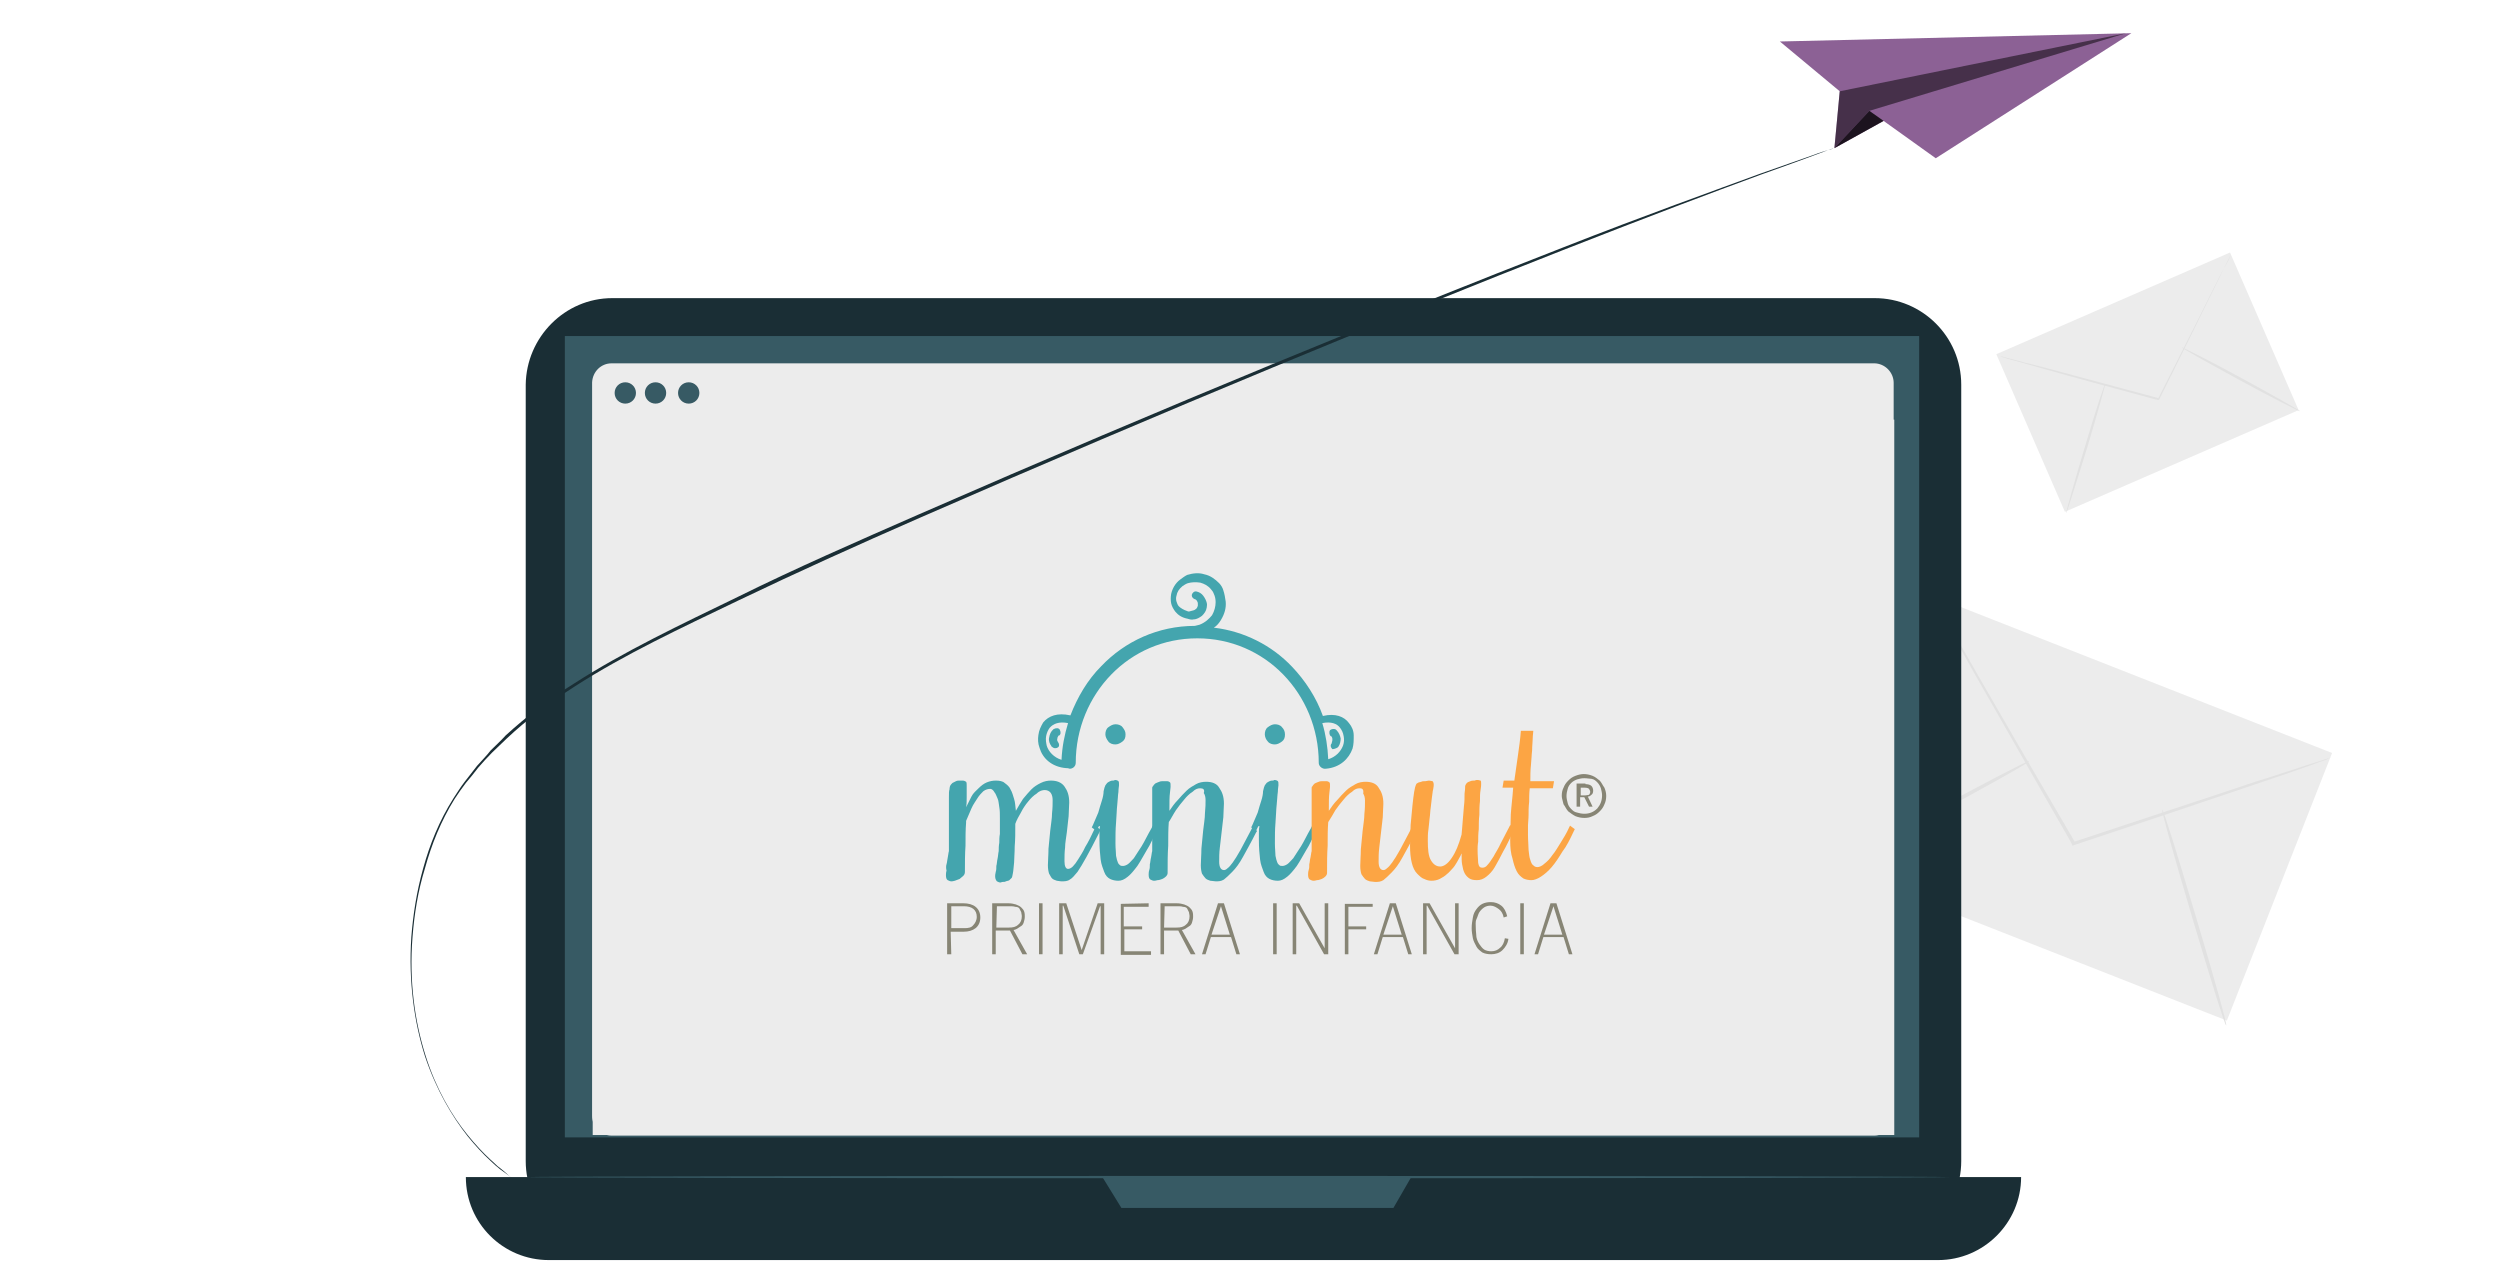 <?xml version="1.0" encoding="utf-8"?>
<!-- Generator: Adobe Illustrator 27.0.0, SVG Export Plug-In . SVG Version: 6.00 Build 0)  -->
<svg version="1.1" id="Capa_1" xmlns="http://www.w3.org/2000/svg" xmlns:xlink="http://www.w3.org/1999/xlink" x="0px" y="0px"
	 viewBox="0 0 421.8 216.2" style="enable-background:new 0 0 421.8 216.2;" xml:space="preserve">
<style type="text/css">
	.st0{fill:#ECECEC;}
	.st1{fill:#E1E1E1;}
	.st2{fill:#1A2E35;}
	.st3{fill:#375A64;}
	.st4{fill:#8C6195;}
	.st5{opacity:0.5;}
	.st6{opacity:0.8;}
	.st7{fill:#878575;}
	.st8{fill-rule:evenodd;clip-rule:evenodd;fill:#44A5AE;}
	.st9{fill-rule:evenodd;clip-rule:evenodd;fill:#FCA544;}
</style>
<g>
	
		<rect x="326.8" y="100.7" transform="matrix(0.366 -0.931 0.931 0.366 95.418 413.278)" class="st0" width="48.5" height="71.9"/>
	<path class="st1" d="M393.3,127.8c0,0-0.3,0.1-0.9,0.4c-0.6,0.2-1.5,0.5-2.5,0.9c-2.2,0.8-5.4,1.9-9.3,3.2
		c-7.9,2.7-18.7,6.3-30.7,10.3l-0.2,0.1l-0.1-0.2c-0.1-0.2-0.2-0.4-0.3-0.6c-6.4-11.1-12.1-21.2-16.3-28.5c-2-3.6-3.7-6.6-4.9-8.7
		c-0.5-1-1-1.8-1.3-2.4c-0.3-0.6-0.4-0.8-0.4-0.8s0.2,0.3,0.5,0.8c0.4,0.6,0.8,1.3,1.4,2.3c1.2,2.1,3,5,5,8.6
		c4.2,7.3,10,17.3,16.5,28.4c0.1,0.2,0.2,0.4,0.3,0.6l-0.4-0.1c12-4,22.8-7.5,30.8-10.2c3.9-1.2,7.1-2.3,9.3-3
		c1.1-0.3,1.9-0.6,2.5-0.8C393,127.9,393.3,127.8,393.3,127.8L393.3,127.8z"/>
	<path class="st1" d="M308.7,146.6c-0.1-0.2,7.4-4.4,16.7-9.4c9.3-5,16.9-9,17-8.8c0.1,0.2-7.4,4.4-16.7,9.4
		C316.4,142.8,308.8,146.8,308.7,146.6L308.7,146.6z"/>
	<path class="st1" d="M364.8,136.6c0.2-0.1,2.7,8,5.7,18.1c3,10,5.3,18.2,5.1,18.3s-2.7-8-5.7-18.1
		C366.9,144.8,364.6,136.6,364.8,136.6z"/>
</g>
<g>
	<rect x="340.8" y="49.9" transform="matrix(0.917 -0.399 0.399 0.917 4.396 149.981)" class="st0" width="43" height="29"/>
	<path class="st1" d="M376.4,42.8c0,0-0.1,0.2-0.2,0.5c-0.2,0.4-0.4,0.8-0.7,1.4c-0.6,1.3-1.5,3.1-2.6,5.3
		c-2.2,4.5-5.2,10.6-8.6,17.4l-0.1,0.1l-0.1,0c-0.1,0-0.2-0.1-0.4-0.1c-7.4-2-14.1-3.8-19-5.2c-2.4-0.7-4.3-1.2-5.7-1.6
		c-0.6-0.2-1.2-0.3-1.5-0.5C337.2,60,337,60,337,60c0,0,0.2,0,0.5,0.1c0.4,0.1,0.9,0.2,1.6,0.4c1.4,0.4,3.4,0.9,5.8,1.5
		c4.9,1.3,11.6,3.1,19,5.1c0.1,0,0.3,0.1,0.4,0.1l-0.2,0.1c3.4-6.8,6.5-12.8,8.7-17.3c1.1-2.2,2-4,2.7-5.2c0.3-0.6,0.6-1,0.7-1.4
		C376.3,43,376.4,42.8,376.4,42.8L376.4,42.8z"/>
	<path class="st1" d="M348.6,86.6c-0.1,0,1.3-5,3.1-11c1.8-6.1,3.4-10.9,3.5-10.9s-1.3,5-3.1,11C350.2,81.7,348.7,86.6,348.6,86.6z"
		/>
	<path class="st1" d="M368.1,58.6c0-0.1,4.6,2.2,10.1,5.2c5.5,3,9.9,5.5,9.9,5.6c0,0.1-4.6-2.2-10.1-5.2
		C372.5,61.2,368,58.7,368.1,58.6L368.1,58.6z"/>
</g>
<g>
	<g>
		<path class="st2" d="M103.3,50.3h213c8,0,14.6,6.5,14.6,14.6v131c0,8-6.5,14.6-14.6,14.6h-213c-8,0-14.6-6.5-14.6-14.6v-131
			C88.8,56.9,95.3,50.3,103.3,50.3z"/>
		<path class="st2" d="M78.6,198.6H341c0,7.7-6.3,14-14,14H92.6C84.9,212.6,78.6,206.4,78.6,198.6L78.6,198.6z"/>
		<rect x="95.3" y="56.7" class="st3" width="228.5" height="135.2"/>
		<polygon class="st3" points="186,198.6 189.2,203.8 235.1,203.8 238.1,198.6 		"/>
	</g>
	<g>
		<path class="st0" d="M103.2,61.3h213c1.8,0,3.3,1.5,3.3,3.3v123.7c0,1.8-1.5,3.3-3.3,3.3h-213c-1.8,0-3.3-1.5-3.3-3.3V64.5
			C100,62.7,101.4,61.3,103.2,61.3z"/>
		<rect x="100" y="70.8" class="st0" width="219.6" height="120.7"/>
		<path class="st3" d="M118,66.3c0,1-0.8,1.8-1.8,1.8s-1.8-0.8-1.8-1.8s0.8-1.8,1.8-1.8S118,65.3,118,66.3z"/>
		<path class="st3" d="M107.3,66.3c0,1-0.8,1.8-1.8,1.8s-1.8-0.8-1.8-1.8s0.8-1.8,1.8-1.8S107.3,65.3,107.3,66.3z"/>
		<path class="st3" d="M112.4,66.3c0,1-0.8,1.8-1.8,1.8s-1.8-0.8-1.8-1.8s0.8-1.8,1.8-1.8S112.4,65.3,112.4,66.3z"/>
	</g>
	<path class="st3" d="M328.9,198.6c0,0.1-53.8,0.2-120,0.2s-120.1-0.1-120.1-0.2s53.7-0.2,120.1-0.2S328.9,198.5,328.9,198.6z"/>
</g>
<g>
	<path class="st2" d="M88.7,200.4c0,0-0.1,0-0.2-0.1s-0.3-0.2-0.5-0.4c-0.2-0.2-0.5-0.4-0.9-0.6c-0.3-0.2-0.8-0.5-1.2-0.9
		c-0.4-0.3-0.9-0.7-1.5-1.1c-0.5-0.4-1.1-0.9-1.7-1.5c-1.2-1.1-2.5-2.5-3.8-4.1c-2.6-3.3-5.3-7.8-7.2-13.5
		c-1.8-5.7-2.8-12.6-2.3-20.1c0.3-3.8,0.9-7.7,2-11.6c1.1-4,2.7-8,5.1-11.8c0.6-0.9,1.2-1.9,1.9-2.8c0.7-0.9,1.4-1.8,2.1-2.7
		c0.8-0.9,1.6-1.7,2.3-2.6c0.8-0.8,1.7-1.6,2.5-2.5c3.5-3.2,7.4-6.2,11.6-8.8c8.4-5.4,17.9-9.9,27.6-14.6c9.7-4.8,20-9.3,30.5-13.9
		c42.1-18.4,80.6-34.1,108.6-45c14-5.5,25.5-9.6,33.4-12.5c4-1.4,7.1-2.5,9.1-3.2c1-0.4,1.8-0.6,2.4-0.8c0.3-0.1,0.5-0.1,0.6-0.2
		c0.1,0,0.2-0.1,0.2-0.1s-0.1,0-0.2,0.1c-0.1,0-0.3,0.1-0.6,0.2c-0.5,0.2-1.3,0.5-2.4,0.9c-2.1,0.8-5.2,1.9-9.1,3.3
		c-7.9,2.9-19.3,7.2-33.3,12.7c-28,11-66.5,26.8-108.6,45.2c-10.5,4.6-20.7,9.2-30.5,13.9c-9.8,4.7-19.2,9.1-27.6,14.5
		c-4.2,2.7-8.1,5.6-11.5,8.8c-0.8,0.8-1.7,1.6-2.5,2.4c-0.8,0.8-1.6,1.7-2.3,2.5c-0.7,0.9-1.4,1.8-2.1,2.6c-0.7,0.9-1.3,1.8-1.9,2.7
		c-2.3,3.7-3.9,7.7-5,11.7c-1.2,3.9-1.8,7.8-2.1,11.6c-0.6,7.5,0.4,14.3,2.2,20c1.8,5.7,4.5,10.2,7.1,13.4c1.3,1.6,2.6,3,3.8,4.1
		c0.6,0.5,1.1,1.1,1.7,1.5c0.5,0.4,1,0.8,1.4,1.2c0.4,0.4,0.8,0.6,1.2,0.9c0.3,0.2,0.6,0.4,0.9,0.6s0.4,0.3,0.5,0.4
		C88.7,200.4,88.7,200.4,88.7,200.4L88.7,200.4z"/>
	<g>
		<g>
			<polygon class="st4" points="300.3,7 310.4,15.4 309.5,25 317.8,20.4 326.6,26.7 359.6,5.6 			"/>
			<g class="st5">
				<polygon points="310.4,15.4 358.7,5.6 315.4,18.7 309.5,25 309.5,25 				"/>
			</g>
		</g>
		<g class="st6">
			<polygon points="315.4,18.7 317.8,20.4 309.5,25 			"/>
		</g>
	</g>
</g>
<g>
	<path class="st7" d="M160.5,161h-0.7v-8.6h2.7c0.9,0,1.6,0.2,2.1,0.6c0.5,0.4,0.8,1,0.8,1.8c0,0.8-0.3,1.4-0.8,1.8
		c-0.5,0.4-1.2,0.6-2,0.6h-2.2L160.5,161L160.5,161L160.5,161z M160.5,156.6h2.2c0.7,0,1.2-0.1,1.5-0.5c0.3-0.3,0.6-0.8,0.6-1.4
		c0-1.2-0.8-1.8-2.2-1.8h-2.1V156.6L160.5,156.6z"/>
	<path class="st7" d="M173.3,161h-0.8l-2.1-4H168v4h-0.6v-8.6h2.7c0.5,0,1,0.1,1.3,0.2c0.3,0.1,0.7,0.3,0.9,0.5
		c0.2,0.2,0.4,0.4,0.5,0.7c0.1,0.3,0.1,0.6,0.1,0.9s-0.1,0.7-0.2,1s-0.3,0.5-0.5,0.6s-0.4,0.3-0.6,0.4c-0.2,0.1-0.4,0.2-0.6,0.2
		L173.3,161L173.3,161L173.3,161z M168.1,156.5h2.1c0.7,0,1.2-0.1,1.6-0.5c0.4-0.3,0.6-0.8,0.6-1.4c0-0.3-0.1-0.5-0.1-0.7
		c-0.1-0.2-0.2-0.4-0.3-0.6s-0.4-0.3-0.7-0.3c-0.3-0.1-0.6-0.1-1-0.1h-2.1L168.1,156.5L168.1,156.5z"/>
	<path class="st7" d="M175.9,152.4v8.6h-0.6v-8.6H175.9z"/>
	<path class="st7" d="M185.2,152.4h1.1v8.6h-0.6v-8.1h-0.1l-2.9,8.1h-0.6l-2.7-8.2h-0.1v8.2h-0.6v-8.6h1.2l2.6,7.9L185.2,152.4
		L185.2,152.4L185.2,152.4z"/>
	<path class="st7" d="M193.8,152.4v0.6h-4.2v3.3h3.1v0.5h-3v3.7h4.5v0.6h-5.1v-8.6L193.8,152.4L193.8,152.4z"/>
	<path class="st7" d="M201.7,161h-0.8l-2.1-4h-2.4v4h-0.6v-8.6h2.7c0.5,0,1,0.1,1.3,0.2c0.3,0.1,0.7,0.3,0.9,0.5
		c0.2,0.2,0.4,0.4,0.5,0.7c0.1,0.3,0.1,0.6,0.1,0.9s-0.1,0.7-0.2,1s-0.3,0.5-0.5,0.6c-0.2,0.1-0.4,0.3-0.6,0.4
		c-0.2,0.1-0.4,0.2-0.6,0.2L201.7,161L201.7,161L201.7,161z M196.4,156.5h2.1c0.7,0,1.2-0.1,1.6-0.5c0.4-0.3,0.6-0.8,0.6-1.4
		c0-0.3-0.1-0.5-0.1-0.7c-0.1-0.2-0.2-0.4-0.3-0.6s-0.4-0.3-0.7-0.3c-0.3-0.1-0.6-0.1-1-0.1h-2.1L196.4,156.5L196.4,156.5z"/>
	<path class="st7" d="M209.2,161h-0.6l-0.9-2.9h-3.4l-0.9,2.9h-0.6l2.7-8.6h1L209.2,161L209.2,161L209.2,161z M207.5,157.7l-1.5-4.8
		l-1.6,4.8H207.5z"/>
	<path class="st7" d="M215.4,152.4v8.6h-0.6v-8.6H215.4z"/>
	<path class="st7" d="M224.1,152.4v8.6h-0.7l-4.6-8.2h-0.1v8.2h-0.6v-8.6h1.1l4.3,7.6v-7.6H224.1z"/>
	<path class="st7" d="M231.6,152.4v0.6h-4.1v3.3h3v0.5h-3v4.2h-0.6v-8.5H231.6z"/>
	<path class="st7" d="M238.2,161h-0.6l-0.9-2.9h-3.4l-0.9,2.9h-0.6l2.7-8.6h1L238.2,161L238.2,161L238.2,161z M236.5,157.7l-1.5-4.8
		l-1.6,4.8H236.5z"/>
	<path class="st7" d="M246.1,152.4v8.6h-0.7l-4.6-8.2h-0.1v8.2h-0.6v-8.6h1.1l4.3,7.6v-7.6H246.1z"/>
	<path class="st7" d="M253.7,154.8c-0.1-0.6-0.4-1.1-0.8-1.4s-0.9-0.6-1.4-0.6c-0.4,0-0.8,0.1-1.1,0.3s-0.6,0.5-0.8,0.8
		c-0.2,0.3-0.3,0.8-0.5,1.2s-0.1,1-0.1,1.6c0,0.5,0.1,1,0.1,1.4c0.1,0.5,0.3,0.9,0.5,1.2s0.5,0.7,0.8,0.9c0.3,0.2,0.8,0.3,1.2,0.3
		c0.6,0,1.1-0.2,1.5-0.6c0.4-0.3,0.7-0.9,0.8-1.6l0.6,0.1c-0.1,0.8-0.5,1.4-1,1.9c-0.5,0.5-1.2,0.7-1.9,0.7c-0.6,0-1.1-0.1-1.5-0.3
		c-0.4-0.3-0.8-0.6-1-1s-0.5-0.9-0.6-1.4c-0.1-0.6-0.2-1.1-0.2-1.7c0-0.7,0.1-1.2,0.2-1.8c0.1-0.6,0.3-1,0.6-1.4
		c0.3-0.4,0.6-0.7,1-0.9c0.4-0.2,0.9-0.3,1.4-0.3c0.7,0,1.3,0.2,1.8,0.6c0.5,0.4,0.8,1,1,1.8L253.7,154.8L253.7,154.8L253.7,154.8z"
		/>
	<path class="st7" d="M257.1,152.4v8.6h-0.6v-8.6H257.1z"/>
	<path class="st7" d="M265.3,161h-0.6l-0.9-2.9h-3.4l-0.9,2.9h-0.6l2.7-8.6h1L265.3,161L265.3,161L265.3,161z M263.6,157.7l-1.5-4.8
		l-1.6,4.8H263.6z"/>
	<path class="st8" d="M180,129.6h-0.1c-2.5-0.2-4-1.7-4.5-3.4c-0.3-0.8-0.3-1.5-0.2-2.2c0.1-0.8,0.4-1.4,0.8-2.1
		c0.9-1.1,2.4-1.7,4.6-1.2c1.2-3.1,2.9-6,5.2-8.3c4-4.2,9.6-6.8,15.8-6.8c0.3-0.1,0.5-0.1,0.8-0.2c1-0.4,1.6-1,2.1-1.6
		c0.4-0.7,0.6-1.5,0.6-2.2c0-0.5-0.1-1-0.3-1.4c-0.1-0.3-0.3-0.6-0.5-0.8c-0.5-0.6-1.1-0.9-1.8-1.1c-0.7-0.1-1.4-0.1-2.1,0.1
		c-0.3,0.1-0.6,0.3-0.9,0.5c-0.6,0.5-0.9,1-1,1.6c-0.1,0.3-0.1,0.7,0,1s0.2,0.6,0.4,0.8c0.3,0.3,0.8,0.6,1.4,0.8
		c0.2,0.1,0.3,0.1,0.6,0c0.3-0.1,0.6-0.1,0.8-0.3c0.2-0.1,0.3-0.3,0.4-0.6v-0.4c0-0.2-0.1-0.3-0.2-0.5c-0.1-0.1-0.2-0.2-0.3-0.2
		c-0.3-0.1-0.6-0.4-0.5-0.8c0.1-0.3,0.4-0.6,0.8-0.5c0.4,0.1,0.8,0.3,1.1,0.7s0.5,0.8,0.6,1.2c0.1,0.3,0,0.6,0,0.8
		c-0.1,0.6-0.4,1-0.8,1.4c-0.4,0.3-0.9,0.6-1.4,0.6c-0.3,0.1-0.7,0-1-0.1c-1-0.2-1.6-0.6-2.1-1.2c-0.3-0.4-0.6-0.9-0.7-1.4
		c-0.1-0.5-0.1-1,0-1.6c0.2-0.9,0.7-1.8,1.5-2.4c0.4-0.3,0.8-0.6,1.2-0.8c1-0.3,2-0.4,2.9-0.1c1,0.2,1.8,0.8,2.5,1.5
		c0.3,0.3,0.6,0.8,0.7,1.2c0.2,0.6,0.3,1.2,0.4,1.9c0.1,1.1-0.2,2.1-0.8,3.1c-0.3,0.5-0.7,1-1.2,1.3c5.1,0.6,9.8,3,13.2,6.6
		c2.2,2.3,4.1,5.2,5.2,8.3c2.1-0.5,3.6,0.1,4.4,1.2c0.5,0.6,0.8,1.3,0.8,2.1s0,1.5-0.2,2.2c-0.6,1.7-2.1,3.2-4.5,3.4h-0.3
		c-0.5-0.1-0.9-0.5-0.9-1c0-5.8-2.3-11.1-6-14.9c-3.7-3.8-8.8-6.1-14.5-6.1s-10.8,2.3-14.5,6.1s-6,9.1-6,14.9c0,0.6-0.5,1-1,1
		C180.2,129.6,180.1,129.6,180,129.6L180,129.6L180,129.6z M225.7,126.1c0,0,0.1-0.1,0.1-0.1c0.3-0.4,0.4-1,0.4-1.4
		c-0.1-0.5-0.3-1-0.7-1.4c-0.1-0.1-0.1-0.1-0.1-0.1c-0.3-0.2-0.8-0.1-1,0.1c-0.2,0.3-0.1,0.8,0.1,1h0.1c0.1,0.1,0.2,0.3,0.2,0.5
		s0,0.3-0.1,0.6v0.1c-0.3,0.3-0.2,0.7,0.1,1C225,126.4,225.4,126.3,225.7,126.1L225.7,126.1L225.7,126.1z M178.5,125.2
		C178.5,125.2,178.5,125.1,178.5,125.2c-0.1-0.2-0.2-0.3-0.1-0.6c0-0.2,0.1-0.3,0.2-0.5h0.1c0.3-0.2,0.3-0.6,0.1-1
		c-0.2-0.3-0.6-0.3-1-0.1c-0.1,0-0.1,0.1-0.1,0.1c-0.4,0.3-0.6,0.8-0.7,1.4c-0.1,0.5,0.1,1,0.4,1.4c0,0.1,0.1,0.1,0.1,0.1
		c0.3,0.3,0.7,0.3,1,0.1S178.7,125.4,178.5,125.2L178.5,125.2L178.5,125.2z M223.1,122c0.6,2,0.9,4,1,6.1c1.3-0.4,2.1-1.3,2.5-2.3
		c0.2-0.6,0.2-1.1,0.1-1.6c-0.1-0.6-0.3-1-0.6-1.4C225.6,122.1,224.6,121.7,223.1,122L223.1,122L223.1,122z M180.2,122
		c-1.5-0.3-2.5,0.1-3.1,0.8c-0.3,0.4-0.5,0.9-0.6,1.4c-0.1,0.6,0,1.1,0.1,1.6c0.3,1,1.2,2,2.5,2.4C179.2,126,179.6,124,180.2,122
		L180.2,122L180.2,122z"/>
	<path class="st8" d="M167.1,133.1c-0.4,0-0.8,0.1-1.2,0.4c-0.3,0.3-0.7,0.7-1,1.2c-0.3,0.5-0.7,1-1,1.7c-0.3,0.7-0.6,1.4-0.9,2.1
		v0.3c-0.1,1.2-0.1,2.5-0.1,3.9c-0.1,1.4-0.1,2.9-0.1,4.4c0,0.3-0.1,0.5-0.3,0.7s-0.4,0.3-0.6,0.5c-0.3,0.1-0.5,0.2-0.8,0.3
		s-0.5,0.1-0.6,0.1c-0.2,0-0.4-0.1-0.6-0.2c-0.2-0.1-0.3-0.4-0.3-0.8c0-0.2,0-0.5,0.1-0.8c-0.1-0.4-0.1-0.8,0-1.1s0.1-0.7,0.2-1.1
		s0.1-0.8,0.2-1.1v-9c0-0.7,0-1.2,0.1-1.4c0-0.3,0.1-0.6,0.1-0.6c0.1-0.2,0.2-0.3,0.4-0.5c0.2-0.1,0.4-0.2,0.6-0.3s0.4-0.1,0.6-0.1
		h0.5c0.3,0,0.4,0.1,0.6,0.2c0.1,0.1,0.1,0.4,0.1,0.7v1.9c0,0.6,0,1.2-0.1,1.7c0.3-0.6,0.6-1.2,0.9-1.8s0.8-1,1.2-1.4
		c0.4-0.4,0.9-0.8,1.4-1s1-0.3,1.5-0.3c0.6,0,1.2,0.1,1.5,0.4c0.4,0.3,0.8,0.6,1,1.1c0.3,0.5,0.4,1,0.6,1.6s0.2,1.3,0.3,2
		c0.4-0.7,0.8-1.4,1.2-2c0.5-0.6,1-1.2,1.4-1.6c0.5-0.5,1-0.8,1.6-1.1c0.6-0.3,1.2-0.4,1.7-0.4c1,0,1.8,0.3,2.3,1
		c0.5,0.7,0.8,1.5,0.8,2.7c0,0.7-0.1,1.5-0.1,2.3c-0.1,0.9-0.2,1.8-0.3,2.7s-0.3,1.8-0.3,2.6c-0.1,0.8-0.1,1.6-0.1,2.3
		c0,0.8,0.2,1.3,0.6,1.3c0.2,0,0.5-0.1,0.8-0.4s0.6-0.7,0.9-1.2s0.8-1.2,1.2-2.1c0.5-0.8,1-1.8,1.6-3.1l0.2-0.4l0.8,0.6l-0.3,0.6
		c-0.8,1.6-1.5,2.9-2.1,4c-0.6,1.1-1.1,1.9-1.5,2.5c-0.5,0.6-0.9,1.1-1.3,1.3c-0.4,0.3-0.9,0.3-1.4,0.3c-0.3,0-0.6-0.1-0.8-0.1
		c-0.3-0.1-0.6-0.2-0.8-0.4c-0.2-0.2-0.3-0.5-0.5-0.8c-0.1-0.3-0.2-0.8-0.2-1.4c0-0.8,0.1-1.8,0.1-2.8c0.1-1,0.2-2.1,0.3-3.1
		s0.3-2,0.3-2.9c0.1-0.9,0.1-1.6,0.1-2.2c0-0.5-0.1-0.9-0.3-1.2s-0.6-0.5-1-0.5s-0.9,0.1-1.4,0.6c-0.5,0.3-1,0.8-1.4,1.3
		c-0.5,0.6-0.9,1.2-1.2,1.8c-0.4,0.7-0.8,1.4-1,2c0,1.4,0,2.7-0.1,3.8c0,1.1-0.1,2-0.1,2.7c-0.1,0.8-0.1,1.3-0.2,1.8
		c-0.1,0.4-0.1,0.8-0.3,0.9c-0.1,0.1-0.2,0.2-0.3,0.3s-0.3,0.1-0.6,0.2c-0.1,0.1-0.3,0.1-0.5,0.1c-0.2,0-0.3,0.1-0.4,0.1
		c-0.2,0-0.4-0.1-0.6-0.2c-0.1-0.1-0.3-0.4-0.3-0.8c0-0.2,0-0.4,0.1-0.8c0.1-0.3,0.1-0.6,0.1-1c0.1-0.3,0.1-0.8,0.2-1.2
		c0.1-0.4,0.1-0.9,0.2-1.3c0-0.4,0-0.9,0.1-1.4c0-0.5,0-1,0.1-1.5v-2.6c0-0.7,0-1.4-0.1-1.9s-0.1-1.1-0.3-1.5s-0.3-0.8-0.5-1
		C167.6,133.3,167.3,133.1,167.1,133.1L167.1,133.1L167.1,133.1z"/>
	<path class="st8" d="M185.4,139.4l-0.2,0.4l-0.2,0.4l-0.8-0.6l0.2-0.4c0.3-0.7,0.6-1.4,0.9-2.1c0.2-0.7,0.4-1.4,0.6-2
		s0.3-1.2,0.3-1.6c0.1-0.5,0.2-0.8,0.3-1c0.1-0.1,0.2-0.3,0.3-0.4s0.3-0.2,0.5-0.3s0.3-0.1,0.5-0.1s0.3-0.1,0.3-0.1
		c0.3,0,0.5,0.1,0.6,0.2c0.1,0.1,0.1,0.3,0.1,0.7c0,0.1-0.1,0.6-0.1,1.1c-0.1,0.6-0.1,1.4-0.2,2.2s-0.1,1.9-0.2,3
		c-0.1,1.2-0.1,2.2-0.1,3.5c0,0.9,0.1,1.6,0.1,2.1c0.1,0.5,0.2,0.9,0.3,1.1c0.1,0.3,0.3,0.4,0.4,0.5c0.1,0.1,0.3,0.1,0.5,0.1
		c0.2,0,0.5-0.1,0.8-0.3s0.6-0.6,1-1c0.3-0.5,0.8-1.2,1.3-2c0.5-0.8,1-1.9,1.7-3.1l0.2-0.4l0.8,0.6l-0.2,0.5c-0.6,1-1,2.1-1.6,3
		c-0.6,1-1,1.8-1.6,2.7c-0.6,0.8-1.1,1.4-1.6,1.8c-0.6,0.5-1.1,0.7-1.6,0.7s-1-0.1-1.4-0.3c-0.4-0.2-0.8-0.6-1-1.2s-0.5-1.2-0.6-2.1
		c-0.1-0.9-0.2-1.9-0.2-3.2v-1.2c0-0.4,0-0.8,0.1-1.2h-0.2L185.4,139.4L185.4,139.4L185.4,139.4z"/>
	<path class="st8" d="M202.5,133c-0.4,0-0.8,0.1-1.3,0.6c-0.5,0.3-1,0.8-1.4,1.3c-0.5,0.6-1,1.2-1.4,1.8s-0.8,1.4-1.2,2
		c-0.1,1.2-0.1,2.5-0.1,4c-0.1,1.4-0.1,2.9-0.1,4.6c0,0.2-0.1,0.4-0.3,0.6s-0.4,0.3-0.6,0.4c-0.3,0.1-0.5,0.2-0.8,0.2
		c-0.3,0.1-0.5,0.1-0.6,0.1c-0.2,0-0.4-0.1-0.6-0.2c-0.2-0.1-0.3-0.4-0.3-0.8c0-0.2,0-0.5,0.1-0.8c0.1-0.3,0.1-0.6,0.1-1
		c0.1-0.3,0.1-0.8,0.2-1.1c0.1-0.4,0.1-0.8,0.2-1.1v-10.6c0-0.1,0-0.3,0.1-0.3c0.1-0.2,0.2-0.3,0.4-0.5c0.2-0.1,0.4-0.2,0.7-0.3
		c0.2-0.1,0.5-0.1,0.7-0.1h0.6c0.2,0,0.4,0.1,0.5,0.2c0.1,0.1,0.1,0.3,0.1,0.7c0-0.1,0,0.3-0.1,1s-0.1,1.7-0.1,3.1
		c0.4-0.6,0.9-1.3,1.4-1.8c0.5-0.6,1-1.1,1.5-1.6s1.1-0.8,1.6-1.1s1.2-0.4,1.7-0.4c1,0,1.8,0.3,2.2,1c0.5,0.7,0.8,1.5,0.8,2.7
		c0,0.7-0.1,1.5-0.1,2.3c-0.1,0.9-0.2,1.7-0.3,2.6c-0.1,0.9-0.2,1.8-0.3,2.6c-0.1,0.8-0.1,1.6-0.1,2.3c0,0.9,0.3,1.4,0.8,1.4
		c0.2,0,0.4-0.1,0.6-0.3c0.3-0.2,0.6-0.6,0.9-1s0.8-1.2,1.3-2.1s1.1-2.1,1.8-3.4l0.2-0.4l0.8,0.6l-0.2,0.3c-0.8,1.6-1.6,3-2.2,4.1
		c-0.6,1.1-1.2,1.9-1.8,2.5s-1,1-1.4,1.3c-0.5,0.3-0.9,0.3-1.4,0.3c-0.3,0-0.6-0.1-0.9-0.1c-0.3-0.1-0.6-0.2-0.8-0.4
		s-0.4-0.5-0.6-0.8c-0.1-0.3-0.2-0.8-0.2-1.4c0-0.8,0.1-1.8,0.1-2.8c0.1-1,0.2-2.1,0.3-3.1s0.3-2,0.3-2.9c0.1-1,0.1-1.6,0.1-2.2
		c0-0.5-0.1-0.9-0.3-1.2C203.3,133.2,203,133,202.5,133L202.5,133L202.5,133z"/>
	<path class="st8" d="M212.3,139.4l-0.2,0.4l-0.2,0.4l-0.8-0.6l0.2-0.4c0.3-0.7,0.6-1.4,0.9-2.1c0.2-0.7,0.4-1.4,0.6-2
		s0.3-1.2,0.3-1.6c0.1-0.5,0.2-0.8,0.3-1c0.1-0.1,0.2-0.3,0.3-0.4s0.3-0.2,0.5-0.3s0.3-0.1,0.5-0.1s0.3-0.1,0.3-0.1
		c0.3,0,0.5,0.1,0.6,0.2c0.1,0.1,0.1,0.3,0.1,0.7c0,0.1-0.1,0.6-0.1,1.1c-0.1,0.6-0.1,1.4-0.2,2.2s-0.1,1.9-0.2,3
		c-0.1,1.2-0.1,2.2-0.1,3.5c0,0.9,0.1,1.6,0.1,2.1c0.1,0.5,0.2,0.9,0.3,1.1c0.1,0.3,0.3,0.4,0.4,0.5c0.1,0.1,0.3,0.1,0.5,0.1
		c0.2,0,0.5-0.1,0.8-0.3s0.6-0.6,1-1c0.3-0.5,0.8-1.2,1.3-2c0.5-0.8,1-1.9,1.7-3.1l0.2-0.4l0.8,0.6l-0.2,0.5c-0.6,1-1,2.1-1.6,3
		c-0.6,1-1,1.8-1.6,2.7c-0.6,0.8-1.1,1.4-1.6,1.8c-0.6,0.5-1.1,0.7-1.6,0.7s-1-0.1-1.4-0.3c-0.4-0.2-0.8-0.6-1-1.2s-0.5-1.2-0.6-2.1
		c-0.1-0.9-0.2-1.9-0.2-3.2v-1.2c0-0.4,0-0.8,0.1-1.2h-0.2L212.3,139.4L212.3,139.4L212.3,139.4z"/>
	<path class="st9" d="M229.4,133c-0.4,0-0.8,0.1-1.3,0.6c-0.5,0.3-1,0.8-1.4,1.3c-0.5,0.6-1,1.2-1.4,1.8c-0.4,0.7-0.8,1.4-1.2,2
		c-0.1,1.2-0.1,2.5-0.1,4c-0.1,1.4-0.1,2.9-0.1,4.6c0,0.2-0.1,0.4-0.3,0.6s-0.4,0.3-0.6,0.4c-0.3,0.1-0.5,0.2-0.8,0.2
		c-0.3,0.1-0.5,0.1-0.6,0.1c-0.2,0-0.4-0.1-0.6-0.2c-0.2-0.1-0.3-0.4-0.3-0.8c0-0.2,0-0.5,0.1-0.8c0.1-0.3,0.1-0.6,0.1-1
		c0.1-0.3,0.1-0.8,0.2-1.1c0.1-0.4,0.1-0.8,0.2-1.1v-10.6c0-0.1,0-0.3,0.1-0.3c0.1-0.2,0.2-0.3,0.4-0.5c0.2-0.1,0.4-0.2,0.7-0.3
		c0.2-0.1,0.5-0.1,0.7-0.1h0.6c0.2,0,0.4,0.1,0.5,0.2c0.1,0.1,0.1,0.3,0.1,0.7c0-0.1,0,0.3-0.1,1s-0.1,1.7-0.1,3.1
		c0.4-0.6,0.9-1.3,1.4-1.8c0.5-0.6,1-1.1,1.5-1.6s1.1-0.8,1.6-1.1s1.2-0.4,1.7-0.4c1,0,1.8,0.3,2.2,1c0.5,0.7,0.8,1.5,0.8,2.7
		c0,0.7-0.1,1.5-0.1,2.3c-0.1,0.9-0.2,1.7-0.3,2.6c-0.1,0.9-0.2,1.8-0.3,2.6c-0.1,0.8-0.1,1.6-0.1,2.3c0,0.9,0.3,1.4,0.8,1.4
		c0.2,0,0.4-0.1,0.6-0.3c0.3-0.2,0.6-0.6,0.9-1s0.8-1.2,1.3-2.1s1.1-2.1,1.8-3.4l0.2-0.4l0.8,0.6l-0.2,0.4c-0.8,1.6-1.6,3-2.2,4.1
		s-1.2,1.9-1.8,2.5s-1,1-1.4,1.3c-0.5,0.3-0.9,0.3-1.4,0.3c-0.3,0-0.6-0.1-0.9-0.1c-0.3-0.1-0.6-0.2-0.8-0.4
		c-0.2-0.2-0.4-0.5-0.6-0.8c-0.1-0.3-0.2-0.8-0.2-1.4c0-0.8,0.1-1.8,0.1-2.8c0.1-1,0.2-2.1,0.3-3.1s0.3-2,0.3-2.9
		c0.1-0.9,0.1-1.6,0.1-2.2c0-0.5-0.1-0.9-0.3-1.2C230.1,133.2,229.9,133,229.4,133L229.4,133L229.4,133z"/>
	<path class="st9" d="M246.6,144c-0.1,0.1-0.1,0.3-0.3,0.6s-0.3,0.6-0.5,0.9s-0.4,0.7-0.7,1c-0.3,0.3-0.6,0.7-1,1
		c-0.3,0.3-0.8,0.6-1.2,0.8s-0.9,0.3-1.4,0.3c-0.4,0-0.8-0.1-1.2-0.3c-0.4-0.1-0.8-0.5-1.2-0.9s-0.7-1-0.9-1.8
		c-0.2-0.8-0.3-1.8-0.3-2.9s0.1-2.3,0.1-3.5c0.1-1.2,0.2-2.2,0.3-3.2c0.1-1,0.2-1.8,0.3-2.4s0.2-1,0.3-1.2s0.1-0.2,0.3-0.3
		c0.1-0.1,0.3-0.1,0.6-0.2c0.2-0.1,0.4-0.1,0.7-0.1c0.2,0,0.4-0.1,0.6-0.1s0.4,0.1,0.6,0.1c0.1,0.1,0.2,0.3,0.2,0.6
		c0,0.1,0,0.3-0.1,0.8c-0.1,0.3-0.1,0.8-0.2,1.3c-0.1,0.6-0.1,1.1-0.2,1.7c-0.1,0.6-0.1,1.3-0.2,1.9c-0.1,0.7-0.1,1.3-0.2,1.9
		c-0.1,0.6-0.1,1.2-0.1,1.8c0,1.5,0.1,2.6,0.5,3.3s0.9,1.1,1.6,1.1c0.6,0,1.3-0.5,1.9-1.4c0.7-1,1.2-2.2,1.7-4
		c0.1-0.8,0.1-1.5,0.2-2.4c0.1-0.8,0.1-1.6,0.2-2.4c0.1-0.8,0.1-1.4,0.1-2.1c0.1-0.6,0.1-1,0.1-1.3c0.1-0.2,0.1-0.3,0.3-0.5
		s0.4-0.2,0.6-0.3c0.2-0.1,0.5-0.1,0.7-0.1c0.2-0.1,0.3-0.1,0.5-0.1c0.2,0,0.4,0.1,0.5,0.1c0.1,0.1,0.1,0.3,0.1,0.5s0,0.6-0.1,1.1
		c-0.1,0.6-0.1,1.2-0.1,1.9c-0.1,0.8-0.1,1.5-0.1,2.3c-0.1,0.8-0.1,1.6-0.1,2.4c-0.1,0.8-0.1,1.4-0.1,2.1c-0.1,0.6-0.1,1.1-0.1,1.4
		c0,1,0.1,1.7,0.1,2.2c0.1,0.6,0.3,0.8,0.7,0.8c0.3,0,0.6-0.1,0.9-0.5c0.3-0.3,0.6-0.8,1-1.4c0.3-0.6,0.8-1.3,1.2-2.2
		c0.4-0.8,0.9-1.7,1.4-2.7l0.2-0.4l0.8,0.6l-0.2,0.4c-0.7,1.3-1.2,2.5-1.8,3.5c-0.5,1-1,1.9-1.4,2.6s-0.9,1.2-1.4,1.6
		s-1,0.6-1.6,0.6c-0.6,0-1-0.1-1.3-0.3s-0.6-0.5-0.8-0.9s-0.3-0.8-0.4-1.4C246.6,145.4,246.6,144.8,246.6,144L246.6,144L246.6,144z"
		/>
	<path class="st9" d="M254.8,141.8c0-1.4,0.1-2.9,0.1-4.4c0.1-1.5,0.3-2.9,0.4-4.5h-1.8l0.2-1.2h1.8c0.2-1.4,0.4-2.8,0.6-4.2
		c0.2-1.4,0.4-2.8,0.5-4.2h2.1c0,0.3-0.1,0.8-0.1,1.3s-0.1,1.2-0.1,2c-0.1,0.8-0.1,1.6-0.2,2.5s-0.1,1.8-0.1,2.7h4l-0.2,1.2h-3.9
		c-0.1,0.8-0.1,1.6-0.1,2.3c-0.1,0.8-0.1,1.5-0.1,2.2c0,0.7-0.1,1.3-0.1,1.8v1.5c0,1,0.1,1.9,0.1,2.6c0.1,0.7,0.1,1.2,0.3,1.7
		c0.1,0.4,0.3,0.8,0.5,0.9c0.2,0.2,0.4,0.3,0.7,0.3c0.3,0,0.8-0.2,1.2-0.6c0.4-0.3,0.9-0.8,1.3-1.4c0.5-0.6,0.9-1.3,1.4-2.1
		c0.5-0.8,1-1.6,1.4-2.5l0.2-0.4l0.8,0.6l-0.2,0.4c-0.6,1.3-1.2,2.5-1.9,3.4c-0.6,1-1.2,1.9-1.8,2.6s-1.2,1.2-1.8,1.6
		s-1.2,0.6-1.6,0.6c-0.5,0-1-0.1-1.4-0.3c-0.4-0.3-0.8-0.6-1.1-1.2c-0.3-0.6-0.5-1.2-0.7-2.1C254.9,144,254.8,143,254.8,141.8
		L254.8,141.8L254.8,141.8z"/>
	<path class="st8" d="M216.8,123.9c0,0.5-0.1,0.9-0.5,1.2s-0.8,0.5-1.2,0.5s-0.9-0.1-1.2-0.5c-0.3-0.3-0.5-0.8-0.5-1.2
		s0.1-0.9,0.5-1.2s0.8-0.5,1.2-0.5s0.9,0.1,1.2,0.5C216.6,123,216.8,123.4,216.8,123.9z"/>
	<path class="st8" d="M189.9,123.9c0,0.5-0.1,0.9-0.5,1.2s-0.8,0.5-1.2,0.5s-0.9-0.1-1.2-0.5s-0.5-0.8-0.5-1.2s0.1-0.9,0.5-1.2
		s0.8-0.5,1.2-0.5s0.9,0.1,1.2,0.5S189.9,123.4,189.9,123.9z"/>
	<path class="st7" d="M267.3,138c-0.5,0-1-0.1-1.5-0.3c-0.4-0.2-0.8-0.5-1.2-0.8c-0.3-0.3-0.5-0.8-0.8-1.2c-0.1-0.5-0.3-1-0.3-1.4
		c0-0.6,0.1-1,0.3-1.4c0.2-0.5,0.4-0.8,0.8-1.2s0.7-0.6,1.2-0.8c0.5-0.2,1-0.3,1.4-0.3c0.5,0,1,0.1,1.5,0.3s0.8,0.5,1.2,0.8
		c0.3,0.3,0.5,0.8,0.8,1.2c0.2,0.5,0.3,0.9,0.3,1.4s-0.1,1-0.3,1.4c-0.2,0.5-0.4,0.8-0.8,1.2s-0.7,0.6-1.2,0.8
		C268.3,137.9,267.9,138,267.3,138z M267.3,131.3c-0.5,0-0.8,0.1-1.2,0.2c-0.3,0.1-0.7,0.3-1,0.6s-0.5,0.6-0.6,1
		c-0.1,0.3-0.2,0.8-0.2,1.2c0,0.4,0.1,0.8,0.2,1.2c0.1,0.4,0.3,0.7,0.6,1s0.5,0.5,1,0.6c0.3,0.1,0.8,0.2,1.2,0.2
		c0.9,0,1.6-0.3,2.2-0.9c0.5-0.6,0.8-1.3,0.8-2.2c0-0.4-0.1-0.8-0.2-1.2c-0.1-0.3-0.3-0.7-0.6-1s-0.5-0.5-1-0.6
		C268.2,131.4,267.8,131.3,267.3,131.3L267.3,131.3L267.3,131.3z M267.5,132.3c0.4,0,0.8,0.1,1,0.3c0.2,0.2,0.3,0.5,0.3,0.8
		c0,0.3-0.1,0.6-0.3,0.7c-0.1,0.1-0.3,0.3-0.6,0.3l0.8,1.7h-0.6l-0.8-1.6h-0.7v1.6h-0.6v-3.9H267.5L267.5,132.3z M267.4,134.2
		c0.3,0,0.5-0.1,0.7-0.1c0.1-0.1,0.2-0.3,0.2-0.5s-0.1-0.3-0.2-0.5c-0.1-0.1-0.3-0.2-0.7-0.2h-0.7v1.3L267.4,134.2L267.4,134.2z"/>
</g>
</svg>
